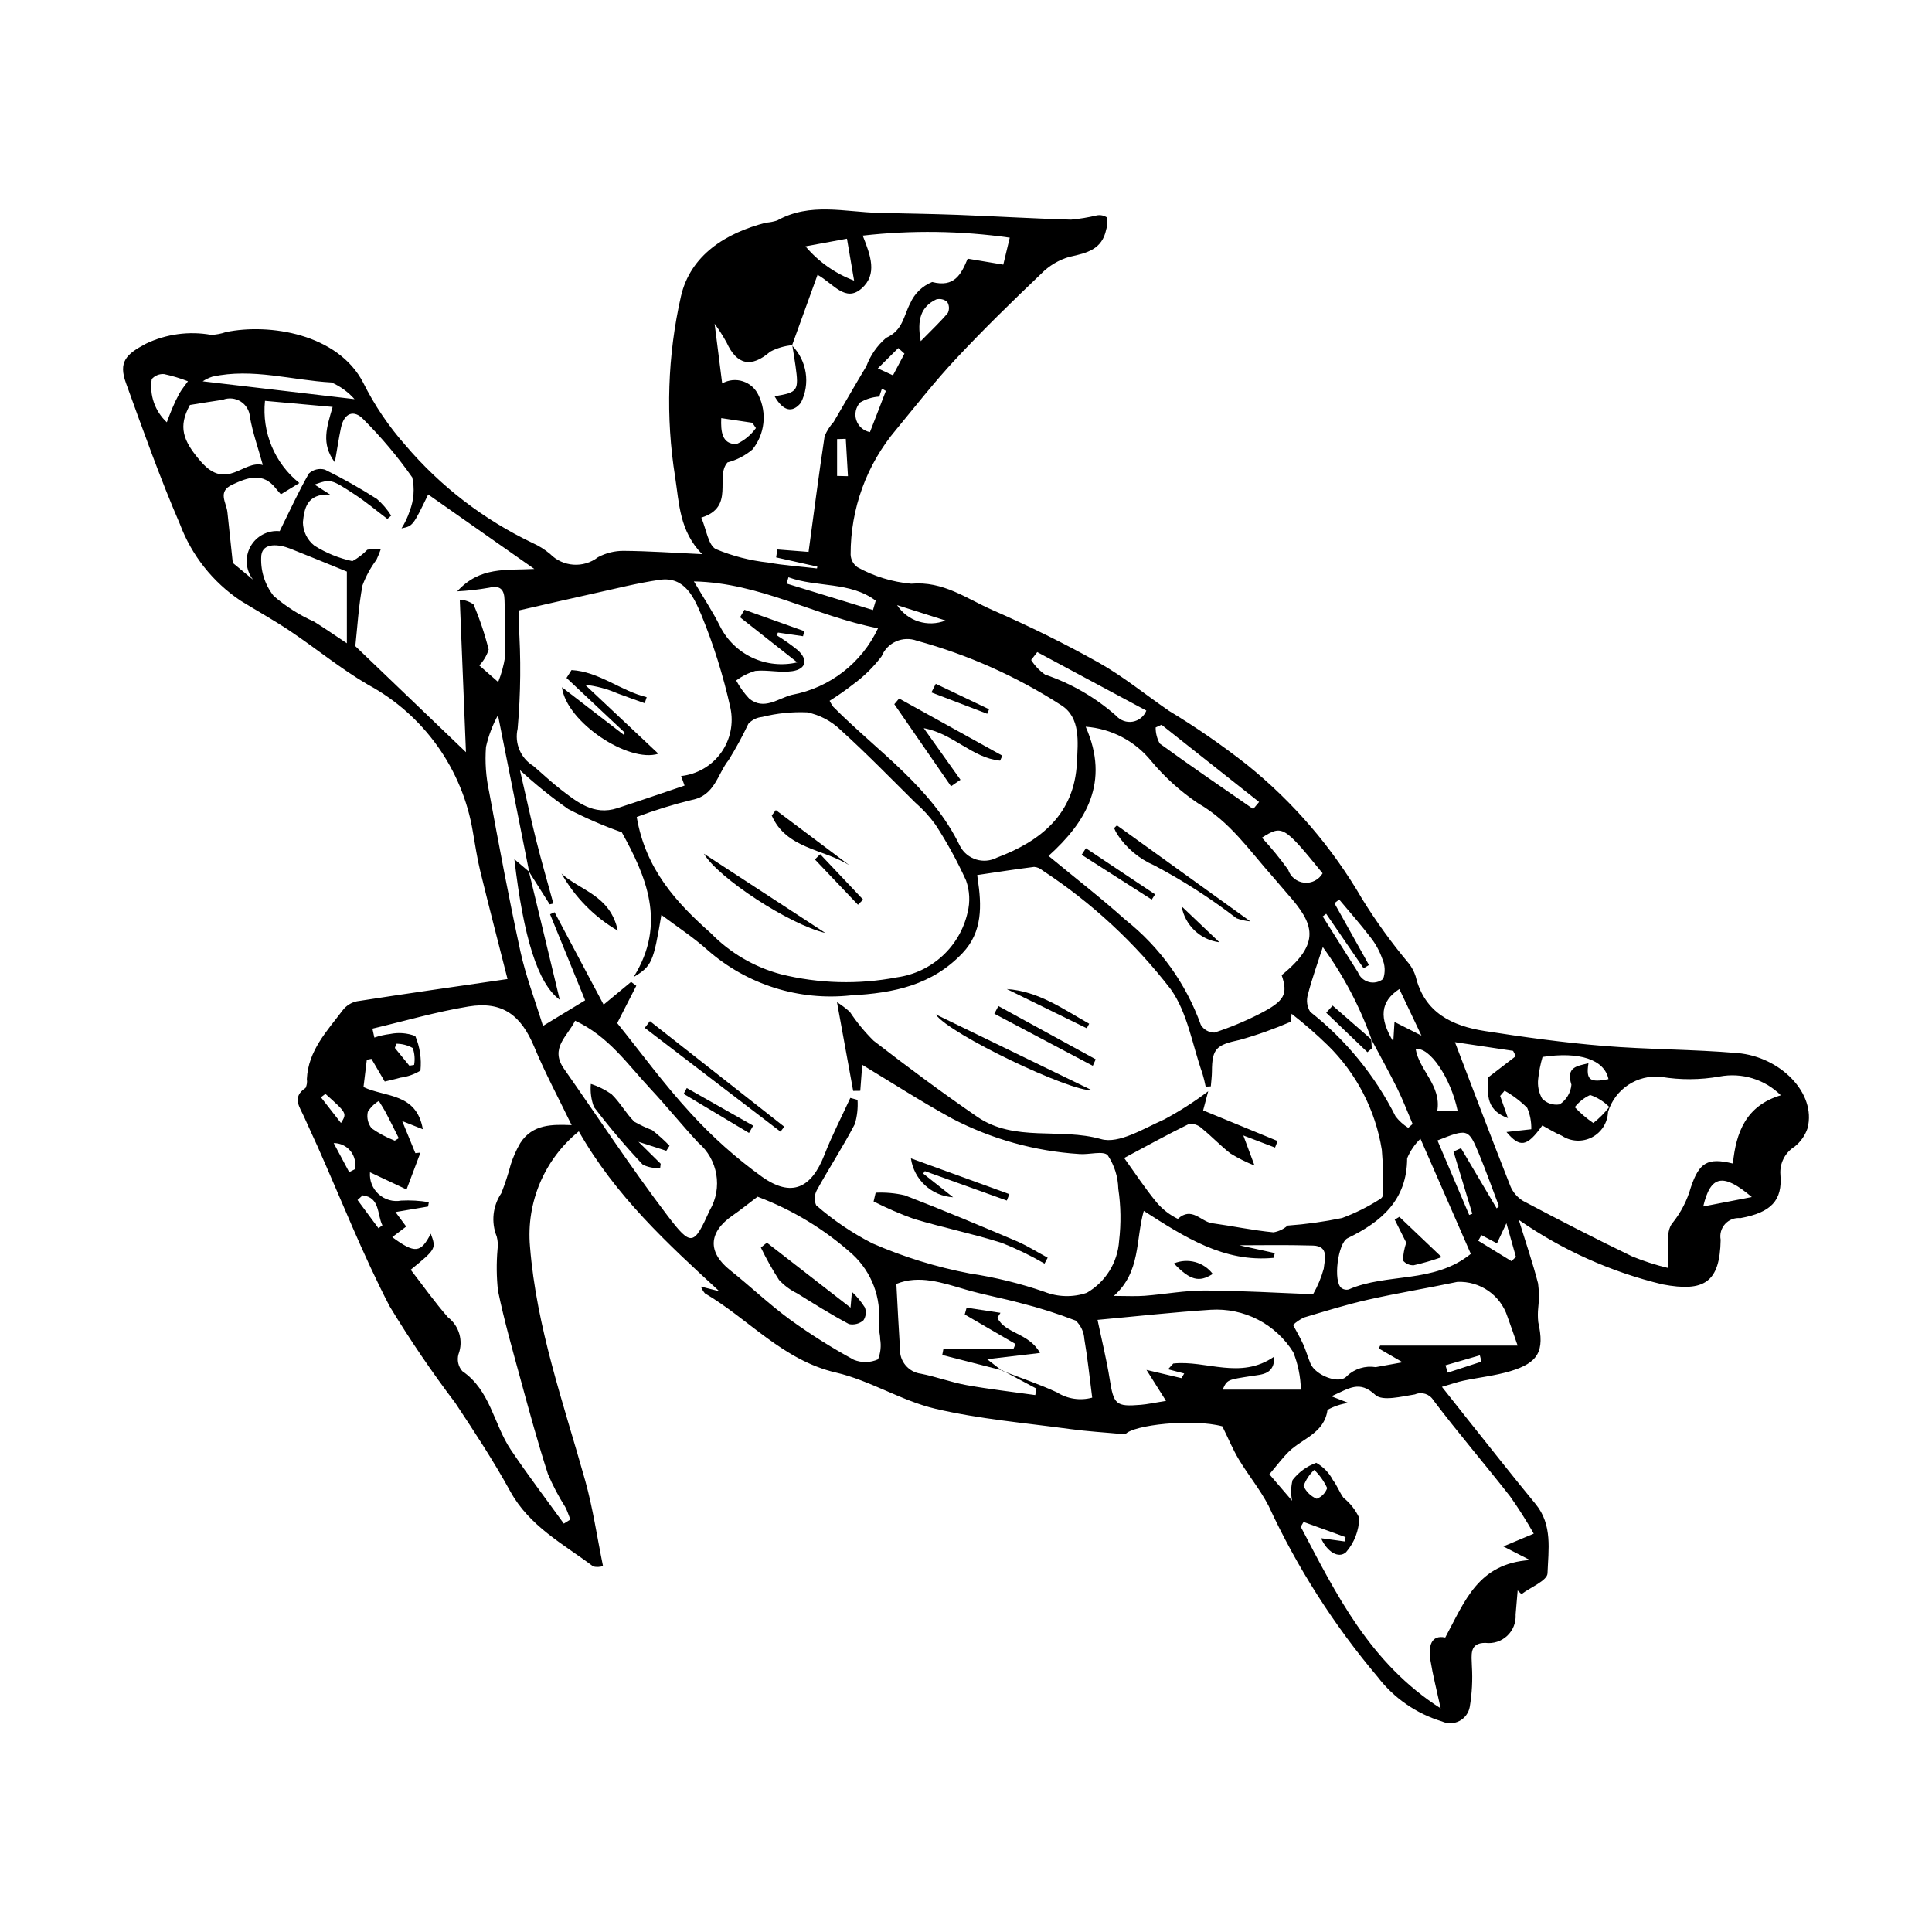 <?xml version="1.0" encoding="UTF-8"?>
<!-- Uploaded to: ICON Repo, www.iconrepo.com, Generator: ICON Repo Mixer Tools -->
<svg fill="#000000" width="800px" height="800px" version="1.1" viewBox="144 144 512 512" xmlns="http://www.w3.org/2000/svg">
 <g>
  <path d="m297.39 443.82c-9.125 7.394-13.973 18.84-12.934 30.535 1.707 21.473 8.898 41.559 14.633 62.039 2.035 7.273 3.117 14.812 4.715 22.637-0.828 0.258-1.707 0.297-2.559 0.113-7.938-5.969-16.926-10.641-22.027-19.938-4.402-8.023-9.461-15.707-14.52-23.348h0.004c-6.254-8.246-12.074-16.816-17.438-25.668-7.144-13.738-12.816-28.238-19.125-42.41-1.152-2.59-2.383-5.141-3.516-7.734-1.137-2.602-3.402-5.25 0.355-7.727v-0.004c0.352-0.727 0.473-1.547 0.344-2.344 0.352-7.574 5.359-12.754 9.547-18.309 0.93-1.188 2.246-2.008 3.723-2.316 13.133-2.043 26.293-3.91 39.91-5.894-2.285-9-4.832-18.801-7.238-28.633-0.836-3.418-1.332-6.922-1.953-10.391-2.742-16.59-12.996-30.977-27.785-38.977-7.199-4.195-13.703-9.566-20.645-14.223-4.273-2.867-8.793-5.367-13.18-8.074v-0.004c-7.305-4.902-12.898-11.965-15.996-20.199-5.293-12.25-9.766-24.867-14.316-37.422-2.027-5.598-0.023-7.637 5.234-10.418l-0.004-0.004c5.391-2.59 11.465-3.418 17.352-2.363 1.332-0.055 2.644-0.301 3.902-0.738 11.461-2.383 29.719 0.43 36.41 13.461h-0.004c2.977 5.953 6.719 11.492 11.129 16.473 9.289 10.934 20.785 19.777 33.734 25.953 1.672 0.75 3.231 1.727 4.637 2.902 3.406 3.465 8.867 3.836 12.707 0.859 2.102-1.121 4.449-1.699 6.832-1.676 6.641 0.051 13.277 0.527 20.754 0.875-6.012-6.148-6.07-13.422-7.148-20.41-2.555-15.926-2.031-32.195 1.539-47.926 2.504-10.867 11.789-16.766 22.547-19.512 1.004-0.074 1.992-0.266 2.949-0.574 8.711-4.879 17.953-2.227 27.023-2.016 6.953 0.164 13.91 0.262 20.863 0.523 9.996 0.379 19.984 0.98 29.98 1.27 2.301-0.211 4.582-0.586 6.828-1.125 0.941-0.191 1.918 0.008 2.711 0.543 0.219 1.059 0.148 2.156-0.207 3.18-1.074 5.266-5.07 6.25-9.629 7.227l0.004-0.004c-2.883 0.809-5.504 2.363-7.598 4.5-7.707 7.352-15.336 14.801-22.609 22.574-5.578 5.961-10.625 12.422-15.824 18.73l-0.004 0.004c-7.836 9.258-12.117 21.004-12.07 33.137 0.051 1.344 0.73 2.59 1.84 3.356 4.379 2.426 9.219 3.91 14.207 4.356 8.516-0.762 14.637 3.945 21.469 6.941 9.617 4.215 19.102 8.848 28.254 13.992 6.531 3.672 12.402 8.504 18.605 12.766 7.188 4.344 14.102 9.125 20.703 14.312 12.266 9.891 22.605 21.949 30.508 35.578 3.68 5.941 7.781 11.609 12.27 16.961 0.848 1.047 1.488 2.246 1.887 3.527 2.332 9.656 9.684 13.117 18.336 14.469 10.395 1.621 20.844 3.062 31.32 3.93 11.855 0.98 23.797 0.895 35.648 1.91 11.23 0.961 20.941 10.547 18.551 19.887h0.004c-0.645 1.93-1.836 3.629-3.422 4.898-2.566 1.582-4.027 4.469-3.781 7.469 0.574 6.773-2.414 9.996-10.586 11.484-1.527-0.156-3.035 0.422-4.07 1.555-1.031 1.133-1.469 2.688-1.176 4.191-0.203 11.266-4.336 13.922-15.414 11.812-13.648-3.277-26.566-9.074-38.086-17.09 1.887 6.109 3.707 11.418 5.109 16.836v-0.004c0.285 2.125 0.301 4.273 0.051 6.398-0.141 1.289-0.141 2.594 0 3.883 1.699 7.644 0.09 10.773-7.535 13.023-3.996 1.18-8.207 1.621-12.301 2.481-1.582 0.332-3.117 0.887-5.691 1.633 2.668 3.371 4.781 6.066 6.922 8.746 5.945 7.441 11.828 14.938 17.883 22.289 4.57 5.547 3.394 12.211 3.176 18.383-0.066 1.918-4.481 3.68-6.906 5.512l-1.008-0.977c-0.18 2.121-0.359 4.242-0.539 6.363 0.137 2.125-0.68 4.199-2.231 5.656-1.551 1.461-3.672 2.148-5.785 1.879-4.336-0.016-3.644 3.231-3.57 6.191 0.219 3.602 0.027 7.215-0.57 10.773-0.289 1.602-1.305 2.981-2.75 3.734-1.449 0.75-3.16 0.789-4.641 0.105-6.781-2.059-12.742-6.191-17.047-11.824-11.602-13.738-21.312-28.969-28.867-45.289-2.215-4.301-5.367-8.113-7.875-12.281-1.582-2.629-2.762-5.496-4.387-8.801-7.871-2.098-23.711-0.387-25.707 2.121-5.434-0.508-10.059-0.773-14.633-1.395-11.93-1.625-24.016-2.637-35.691-5.375-9.031-2.117-17.297-7.492-26.328-9.586-14.105-3.269-23.109-14.152-34.758-21.004v0.004c-0.453-0.535-0.812-1.141-1.062-1.793 1.977 0.496 3.422 0.863 4.867 1.227-13.797-12.684-27.492-25.258-37.23-42.371zm210.1-24.328h-0.004c-3.109-8.746-7.461-17.004-12.926-24.512-1.434 4.449-2.902 8.449-3.945 12.559-0.477 1.551-0.254 3.234 0.609 4.606 9.484 7.469 17.207 16.934 22.625 27.719 0.934 1.195 2.062 2.219 3.348 3.023l1.164-1.023c-1.344-3.137-2.547-6.34-4.059-9.391-2.188-4.414-4.594-8.723-6.906-13.074zm-97.863 87.676-0.078 0.09c4.863 1.887 9.836 3.547 14.559 5.738l0.004-0.004c2.773 1.758 6.164 2.266 9.332 1.398-0.742-5.742-1.238-10.652-2.082-15.504h-0.004c-0.098-1.871-0.918-3.629-2.285-4.91-4.762-1.844-9.629-3.391-14.578-4.633-4.801-1.316-9.73-2.18-14.504-3.574-6.246-1.824-12.398-3.981-18.445-1.52 0.332 6.043 0.594 11.625 0.961 17.195-0.156 3.312 2.262 6.188 5.555 6.606 4.066 0.801 8.004 2.289 12.082 3.023 6.031 1.086 12.133 1.777 18.207 2.637l0.324-1.703c-3.016-1.617-6.031-3.231-9.047-4.84zm-55.734-271.62 0.074-0.07c-2.047 0.18-4.039 0.766-5.859 1.727-4.981 4.301-8.805 3.602-11.57-2.473h-0.004c-0.941-1.711-1.992-3.359-3.152-4.93l2 15.809c1.68-0.949 3.676-1.152 5.508-0.555 1.832 0.598 3.332 1.938 4.125 3.691 2.293 4.695 1.672 10.293-1.602 14.367-1.918 1.625-4.18 2.797-6.617 3.434-3.398 3.809 2.098 11.867-6.945 14.621 1.355 3.152 1.824 7.312 3.875 8.355 4.394 1.828 9.027 3.023 13.758 3.543 4.293 0.777 8.676 1.062 13.02 1.566l0.094-0.473c-3.637-0.816-7.277-1.633-10.914-2.449l0.316-2.102c3.023 0.234 6.043 0.473 8.277 0.645 1.398-10.289 2.715-20.504 4.258-30.684 0.578-1.371 1.387-2.637 2.387-3.742 2.906-4.914 5.719-9.883 8.668-14.77 1.082-2.918 2.891-5.512 5.258-7.531 4.445-1.98 4.606-5.797 6.359-9.137h0.004c1.117-2.578 3.211-4.613 5.824-5.656 5.883 1.527 7.688-2.019 9.41-6.184l9.434 1.578 1.715-7.144c-12.914-1.832-26.008-2.016-38.965-0.543 2.086 5.238 3.969 10.27-0.312 14.02-4.269 3.738-7.383-1.223-11.656-3.641zm-69.66 139.47c-2.84-14.254-5.676-28.508-8.262-41.488h-0.004c-1.445 2.641-2.516 5.477-3.176 8.414-0.297 3.988-0.012 8 0.836 11.906 2.598 14.129 5.234 28.258 8.289 42.293 1.418 6.508 3.84 12.797 5.977 19.738 4.531-2.754 8.047-4.891 11.172-6.789-3.004-7.371-6.144-15.082-9.289-22.797l1.191-0.539c4.281 8.062 8.562 16.125 13 24.48 2.973-2.461 5.129-4.246 7.285-6.031l1.375 1.035-5.059 9.898c6.238 7.731 12.383 16.184 19.422 23.812l0.004 0.008c5.719 6.281 12.074 11.949 18.965 16.914 7.789 5.508 13.043 3.09 16.512-5.805 2.008-5.148 4.566-10.082 6.875-15.113l1.91 0.52v-0.004c0.145 2.168-0.098 4.348-0.719 6.43-3.121 5.961-6.812 11.625-10.07 17.52v0.004c-0.66 1.23-0.727 2.699-0.176 3.984 4.531 3.957 9.527 7.344 14.879 10.086 8.273 3.613 16.922 6.289 25.789 7.981 6.746 1.012 13.387 2.641 19.832 4.871 3.59 1.414 7.562 1.508 11.215 0.266 4.981-2.875 8.191-8.043 8.566-13.781 0.543-4.586 0.473-9.227-0.211-13.793-0.074-3.16-1.039-6.234-2.789-8.863-1.137-1.309-4.969-0.121-7.562-0.348l0.004-0.004c-11.742-0.742-23.199-3.934-33.637-9.367-8.238-4.508-16.145-9.621-23.875-14.273l-0.52 6.887-1.883 0.023c-1.344-7.363-2.688-14.727-4.289-23.508v-0.004c1.203 0.762 2.344 1.621 3.41 2.57 1.824 2.758 3.934 5.316 6.285 7.641 8.984 6.957 18.125 13.742 27.488 20.18 9.859 6.781 21.945 2.816 32.809 5.902 4.734 1.344 11.309-2.828 16.73-5.211 4.074-2.184 7.969-4.68 11.656-7.469l-1.344 5.066 19.738 8.121-0.684 1.734-8.402-3.207 2.965 7.965c-2.211-0.879-4.34-1.941-6.367-3.184-2.641-2.047-4.949-4.516-7.547-6.621-0.895-0.867-2.106-1.32-3.344-1.262-5.758 2.816-11.375 5.922-17.285 9.074 2.871 3.984 5.523 8.055 8.605 11.77v-0.004c1.547 1.84 3.465 3.328 5.629 4.367 3.68-3.375 6.109 0.734 9.027 1.141 5.449 0.754 10.852 1.906 16.316 2.43 1.391-0.242 2.684-0.859 3.742-1.793 4.852-0.348 9.672-1.016 14.434-2.004 3.5-1.297 6.852-2.965 9.992-4.973 0.445-0.23 0.762-0.641 0.871-1.129 0.117-3.996 0.004-7.996-0.336-11.98-1.688-10.523-6.703-20.23-14.316-27.691-3.039-2.961-6.246-5.754-9.602-8.359l-0.148 2.09v0.004c-4.418 1.914-8.957 3.531-13.59 4.832-6.137 1.336-7.336 2.203-7.367 8.336-0.008 1.324-0.191 2.652-0.293 3.977l-1.363 0.074-0.004 0.004c-0.23-1.195-0.52-2.375-0.871-3.535-2.66-7.504-3.918-16.023-8.367-22.262v-0.004c-9.488-12.316-20.977-22.961-33.98-31.48-0.625-0.555-1.414-0.887-2.246-0.953-5.031 0.629-10.043 1.418-15.074 2.16 0.039 0.305 0.07 0.629 0.117 0.945 1.07 7.078 1.363 14.078-4.023 19.746-8.02 8.441-18.113 10.598-29.535 11.191-13.789 1.512-27.578-2.84-38.004-11.988-3.762-3.387-8.066-6.172-12.258-9.332-2.113 12.613-2.523 13.543-7.375 16.484 8.949-14.242 3.188-26.945-3.106-38.363v-0.004c-4.867-1.723-9.609-3.781-14.191-6.16-4.492-3.156-8.773-6.609-12.812-10.328 1.645 7.137 2.887 12.93 4.328 18.676 1.402 5.59 3.012 11.125 4.531 16.688l-0.969 0.215-5.516-8.711zm28.504-14.508c2.356 13.871 10.527 22.715 19.582 30.738 5.109 5.254 11.539 9.031 18.617 10.93 10.074 2.5 20.57 2.781 30.766 0.824 4.5-0.621 8.703-2.598 12.047-5.668 3.348-3.07 5.676-7.09 6.676-11.52 0.703-2.805 0.559-5.754-0.41-8.48-2.332-5.137-5.047-10.094-8.129-14.824-1.559-2.148-3.359-4.113-5.367-5.852-6.527-6.461-12.938-13.051-19.742-19.207-2.453-2.363-5.523-3.984-8.859-4.672-4.016-0.172-8.035 0.238-11.934 1.219-1.406 0.133-2.707 0.777-3.66 1.816-1.562 3.297-3.309 6.508-5.227 9.609-2.969 3.699-3.621 9.418-9.77 10.57h-0.004c-4.949 1.207-9.82 2.715-14.586 4.516zm-17.246 81.66c-3.359-6.961-6.981-13.684-9.895-20.699-3.512-8.457-8.449-12.219-17.445-10.742-8.574 1.41-16.977 3.871-25.457 5.871l0.516 2.363h0.004c1.344-0.457 2.731-0.77 4.137-0.941 2.242-0.469 4.57-0.281 6.707 0.535 1.223 2.891 1.691 6.047 1.363 9.168-1.617 0.988-3.426 1.621-5.305 1.859-1.234 0.375-2.504 0.625-4.156 1.031l-3.523-6.008-1.227 0.234-0.879 7.238c5.711 2.75 14.062 1.469 15.723 11.18l-5.465-2.168 3.484 8.504 1.352-0.145-3.684 9.77-9.691-4.559c-0.184 2.188 0.668 4.332 2.293 5.805 1.629 1.473 3.852 2.102 6.012 1.699 2.438-0.121 4.883 0.02 7.293 0.426l-0.207 1.152c-2.711 0.457-5.418 0.918-8.633 1.461l2.84 3.844-3.699 2.805c6.027 4.426 7.566 4.231 10.211-0.914 1.469 3.949 1.406 4.074-5.316 9.555 3.254 4.199 6.34 8.582 9.855 12.586v0.004c3.008 2.289 4.148 6.285 2.805 9.816-0.438 1.566-0.055 3.25 1.016 4.473 7.453 5.078 8.312 14.074 12.848 20.824 4.481 6.664 9.352 13.062 14.051 19.578l1.734-1.086c-0.441-1.105-0.801-2.254-1.348-3.305-1.773-2.797-3.316-5.731-4.609-8.781-2.652-8.219-4.922-16.566-7.199-24.902-2.144-7.84-4.371-15.672-6.019-23.621l-0.004 0.004c-0.398-3.637-0.438-7.305-0.125-10.949 0.16-1.152 0.086-2.324-0.211-3.445-1.527-3.789-1.07-8.094 1.219-11.48 0.98-2.481 1.816-5.019 2.496-7.602 0.629-1.973 1.469-3.867 2.504-5.652 3.281-5.148 8.617-4.973 13.637-4.785zm193.97 105.16-0.746 1.27c9.395 17.902 18.34 36.152 37.078 48.141-1.062-4.894-2.066-8.75-2.703-12.668-0.625-3.856 0.164-6.902 3.918-6.113 5.215-9.66 8.691-19.621 22.441-20.531l-7.043-3.613 8.051-3.383c-1.918-3.394-4.008-6.688-6.262-9.871-6.688-8.559-13.781-16.809-20.324-25.473-1.012-1.664-3.098-2.332-4.887-1.559-3.535 0.551-8.613 1.883-10.5 0.141-4.262-3.934-6.836-1.781-11.645 0.363l4.496 1.754v-0.004c-1.938 0.277-3.812 0.902-5.531 1.844-0.832 6.188-6.602 7.543-10.18 11.008-1.742 1.688-3.188 3.676-5.227 6.062 1.426 1.66 3.469 4.039 6.019 7.012h0.004c-0.371-1.812-0.328-3.688 0.125-5.484 1.613-2.09 3.789-3.672 6.273-4.57 1.883 1.066 3.418 2.652 4.418 4.57 1.102 1.43 1.73 3.223 2.797 4.688v0.004c1.785 1.426 3.215 3.25 4.176 5.328-0.055 3.348-1.289 6.566-3.484 9.094-2.008 1.816-5.066-0.137-6.629-3.699 2.5 0.344 4.383 0.602 6.269 0.859l0.227-1.141zm-203.85-252.55-28.137-19.742c-4.059 8.355-4.059 8.355-7.062 8.984h-0.004c0.914-1.441 1.641-2.988 2.168-4.609 1.109-2.832 1.344-5.926 0.68-8.895-3.848-5.473-8.164-10.605-12.895-15.34-2.586-2.758-5.168-1.703-5.988 2.144-0.574 2.691-0.973 5.418-1.637 9.211-3.715-4.988-2.137-9.266-0.586-14.688-6.273-0.566-11.996-1.082-17.926-1.617-0.859 8.336 2.57 16.539 9.109 21.781l-4.894 2.984c-0.402-0.461-0.852-0.93-1.242-1.441-3.5-4.551-7.539-3.031-11.668-1.105-3.953 1.844-1.539 4.719-1.266 7.258 0.461 4.289 0.91 8.578 1.43 13.469l5.367 4.445 0.004 0.004c-1.961-2.516-2.238-5.957-0.703-8.754 1.535-2.797 4.586-4.41 7.758-4.109 2.633-5.324 4.961-10.43 7.738-15.281 1.141-1.051 2.742-1.441 4.238-1.027 4.742 2.332 9.348 4.926 13.793 7.777 1.469 1.277 2.742 2.766 3.777 4.414l-1.004 0.871c-2.848-2.152-5.59-4.461-8.566-6.418-6.441-4.238-6.492-4.164-10.738-2.684l4.129 2.66c-6.309-0.34-6.859 3.922-7.211 7.32 0.023 2.418 1.137 4.699 3.035 6.199 3.094 1.953 6.508 3.344 10.082 4.106 1.461-0.793 2.789-1.809 3.941-3.004 1.172-0.297 2.391-0.352 3.586-0.168-0.332 0.965-0.723 1.906-1.16 2.828-1.547 2.062-2.789 4.34-3.688 6.758-1.043 5.41-1.344 10.969-1.906 16.121l29.316 28.102-1.633-40.422c1.305 0.07 2.562 0.504 3.637 1.246 1.648 3.883 2.992 7.891 4.019 11.98-0.5 1.57-1.352 3.012-2.488 4.207l5.008 4.394c0.863-2.164 1.48-4.418 1.836-6.719 0.207-4.996-0.047-10.012-0.156-15.016-0.059-2.703-1.09-3.996-4.133-3.246v-0.004c-2.781 0.488-5.59 0.805-8.406 0.949 6.059-6.633 12.871-5.519 20.445-5.926zm38.883 54.879c4.234-0.453 8.082-2.688 10.574-6.141 2.492-3.457 3.394-7.812 2.488-11.977-1.859-8.422-4.441-16.672-7.719-24.652-1.852-4.316-4.262-10.211-10.992-9.238-5.902 0.852-11.719 2.348-17.555 3.633-6.496 1.426-12.973 2.938-19.844 4.496 0 0.652-0.004 1.984 0 3.312 0.645 9.332 0.555 18.699-0.266 28.02-0.887 3.84 0.789 7.816 4.152 9.867 2.418 2.066 4.731 4.269 7.242 6.211 4.394 3.402 8.824 6.988 15.004 4.988 5.918-1.918 11.793-3.957 17.84-5.996zm159.16 52.762c10.469-8.52 8.641-13.551 1.621-21.441-1.336-1.5-2.586-3.078-3.926-4.578-6.188-6.93-11.379-14.688-19.859-19.531v0.004c-4.66-3.141-8.848-6.926-12.441-11.242-4.285-5.273-10.555-8.547-17.332-9.047 6.5 14.699 0.117 25.266-9.848 34.242 7.082 5.856 13.965 11.172 20.414 16.969v-0.004c9.113 7.227 16.023 16.859 19.949 27.805 0.762 1.266 2.129 2.039 3.606 2.047 4.106-1.332 8.094-2.988 11.938-4.949 6.723-3.449 7.578-5.211 5.879-10.273zm132.29 31.836c-4.273-4.238-10.363-6.094-16.277-4.965-5.106 0.902-10.328 0.934-15.441 0.09-6.324-0.68-12.234 3.231-14.09 9.312-0.109 2.844-1.742 5.41-4.273 6.715s-5.57 1.145-7.949-0.418c-1.805-0.75-3.473-1.824-5.184-2.734-4.062 5.707-5.914 5.965-9.5 1.738 2.07-0.23 4.324-0.484 6.578-0.734 0.051-1.945-0.316-3.879-1.082-5.668-1.781-1.781-3.797-3.309-5.996-4.543l-1.176 1.375 2.062 5.883c-6.586-2.418-5.047-7.363-5.332-10.715l7.422-5.707-0.723-1.402-15.41-2.305c5.027 13.129 9.734 25.598 14.625 37.992l-0.004 0.004c0.668 1.699 1.875 3.133 3.434 4.082 9.555 5.062 19.172 10.012 28.91 14.707 3.082 1.262 6.254 2.285 9.492 3.059 0.312-4.484-0.82-9.543 1.203-11.926v0.004c2.234-2.789 3.887-6 4.856-9.441 2.211-6.578 4.426-7.961 11.148-6.309 0.812-8.215 3.453-15.336 12.707-18.094zm-252.09-104.53c0.289 0.559 0.617 1.094 0.984 1.605 11.738 11.816 26.047 21.254 33.605 36.941 1.875 3.5 6.219 4.844 9.742 3.012 11.664-4.394 20.559-11.547 21.207-25.188 0.258-5.426 1.043-11.965-4.199-15.238h-0.004c-11.781-7.606-24.664-13.355-38.191-17.055-3.723-1.379-7.867 0.449-9.359 4.125-2.148 2.844-4.699 5.352-7.578 7.453-1.992 1.551-4.062 3.004-6.207 4.344zm-19.09 131.41c-2.652 2.008-4.547 3.555-6.555 4.934-6.512 4.477-6.727 9.77-0.734 14.535 5.367 4.269 10.355 9.043 15.879 13.094v-0.004c5.406 3.918 11.062 7.481 16.93 10.668 2.062 0.832 4.375 0.789 6.406-0.125 0.676-1.695 0.871-3.547 0.566-5.344 0.02-1.328-0.496-2.68-0.387-3.988v-0.004c0.738-6.914-1.836-13.766-6.941-18.488-7.363-6.613-15.895-11.797-25.164-15.277zm108.24 54.109-5.172-8.203 9.262 2.18 0.734-1.23-4.285-1.121 1.387-1.523c8.695-0.949 17.77 4.418 26.766-1.84 0.098 4.742-3.227 4.723-5.91 5.137-6.574 1.02-6.586 0.957-7.773 3.633h20.738l-0.004 0.008c-0.07-3.402-0.754-6.766-2.016-9.926-2.289-3.68-5.531-6.672-9.387-8.656-3.856-1.98-8.172-2.879-12.5-2.602-9.824 0.641-19.617 1.73-29.988 2.68 1.109 5.328 2.398 10.492 3.227 15.727 1.059 6.688 1.609 7.336 8.23 6.785 1.812-0.148 3.606-0.555 6.691-1.047zm93.184-14.648c-0.949-2.711-1.781-5.195-2.688-7.648-1.84-5.731-7.297-9.516-13.312-9.234-7.844 1.66-15.773 2.941-23.594 4.703-5.742 1.293-11.387 3.055-17.035 4.734v0.004c-1.051 0.508-2.023 1.168-2.887 1.961 1.004 1.891 1.941 3.457 2.684 5.117 0.746 1.668 1.238 3.445 1.941 5.133 1.293 3.109 7.738 5.684 9.676 3.273v-0.004c2.039-1.91 4.844-2.769 7.602-2.328 1.992-0.348 3.977-0.715 7.133-1.289l-6.32-3.668 0.367-0.754zm-249.78-86.105c-2.008 4.16-6.793 7.246-2.934 12.754 9.102 12.98 17.805 26.266 27.395 38.875 6.379 8.387 7.008 7.953 11.223-1.387h0.004c3.465-5.934 2.168-13.504-3.078-17.945-4.324-4.652-8.316-9.613-12.652-14.254-5.996-6.422-11.066-13.902-19.957-18.043zm53.77-102.86-0.387 0.695c1.953 1.199 3.828 2.519 5.613 3.957 2.785 2.512 2.269 5.008-1.383 5.574-3.203 0.496-6.606-0.395-9.859-0.059-1.824 0.539-3.539 1.398-5.062 2.535 0.93 1.727 2.078 3.328 3.414 4.762 3.941 3.301 7.758-0.082 11.402-0.969v0.004c9.988-1.871 18.465-8.434 22.77-17.633-16.801-3.289-31.254-12.062-48.793-12.422 2.606 4.434 5.016 8.027 6.914 11.871v-0.004c1.836 3.672 4.859 6.613 8.574 8.355 3.715 1.738 7.91 2.176 11.906 1.238-5.34-4.207-10.25-8.078-15.164-11.953l1.164-1.992 15.871 5.672-0.348 1.336zm141.8 175.35c1.227-2.137 2.18-4.418 2.832-6.793 0.23-2.359 1.48-5.984-2.871-6.109-7.305-0.211-14.621-0.059-21.934-0.059l-0.039-0.551 11.879 2.609-0.355 1.266c-13.125 1.25-23.539-5.492-34.375-12.449-2.191 7.676-0.746 16.168-7.941 22.535 3.305 0 5.742 0.152 8.152-0.031 5.32-0.406 10.633-1.418 15.945-1.402 9.719 0.035 19.441 0.637 28.707 0.984zm41.805-10.691c-4.215-9.633-8.512-19.453-13.348-30.512-1.516 1.469-2.715 3.234-3.527 5.184-0.023 11.051-6.848 16.852-15.758 21.156-2.613 1.262-3.934 11.633-1.598 13.266h0.004c0.539 0.375 1.219 0.5 1.855 0.34 10.172-4.469 22.461-1.434 32.371-9.434zm-297.86-180.82c-5.543-2.25-10.293-4.227-15.082-6.109-2.965-1.164-7.129-1.594-7.578 1.723h-0.004c-0.324 3.894 0.84 7.769 3.266 10.84 3.231 2.793 6.859 5.098 10.762 6.836 2.582 1.609 5.082 3.352 8.637 5.707zm-41.59-44.145c-3.125 5.699-1.996 9.379 2.957 15.051 6.801 7.785 11.16-0.523 16.363 0.844-1.234-4.469-2.68-8.523-3.418-12.699v-0.004c-0.113-1.684-1.02-3.211-2.445-4.113-1.426-0.898-3.191-1.07-4.762-0.453-2.93 0.414-5.848 0.918-8.695 1.371zm375.93 178.65c-1.07-5.164-7.648-7.375-17.477-5.875v0.004c-0.551 1.891-0.934 3.824-1.148 5.785-0.223 1.812 0.145 3.652 1.043 5.246 1.199 1.254 2.945 1.828 4.652 1.531 1.777-1.176 2.922-3.094 3.109-5.211-1.504-4.75 1.52-4.938 4.516-5.684-0.699 4.418 0.352 5.223 5.305 4.203zm-122.47-97.66c-9.914-5.32-19.414-10.41-28.91-15.504l-1.617 2.09 0.004 0.004c0.961 1.523 2.215 2.84 3.691 3.871 6.945 2.352 13.355 6.062 18.848 10.918 1.09 1.242 2.75 1.832 4.379 1.551 1.629-0.281 2.996-1.391 3.606-2.926zm47.664 53.844-0.922 0.707c3.102 4.914 6.18 9.848 9.312 14.742v0.004c0.488 1.285 1.562 2.258 2.891 2.617 1.328 0.359 2.746 0.059 3.816-0.805 0.617-1.781 0.52-3.734-0.273-5.445-0.73-2.055-1.797-3.969-3.156-5.672-2.613-3.402-5.461-6.625-8.215-9.918l-1.277 0.961c3.055 5.465 6.106 10.926 9.16 16.391l-1.422 0.863c-3.305-4.812-6.609-9.625-9.914-14.441zm-257.5-136.38c-1.688-1.895-3.766-3.402-6.09-4.422-10.531-0.578-20.953-3.894-31.605-1.531-0.898 0.293-1.754 0.703-2.539 1.227 13.02 1.527 25.953 3.047 40.234 4.727zm238.16 108.61 1.559-1.855-25.859-20.465-1.555 0.715c-0.012 1.492 0.363 2.961 1.094 4.266 8.145 5.93 16.48 11.598 24.762 17.34zm64.516 105.84 0.609-0.566c-1.77-4.66-3.422-9.363-5.332-13.965-2.75-6.617-2.965-6.637-10.969-3.469 2.812 6.598 5.613 13.18 8.41 19.742l0.828-0.312-4.984-16.488 1.992-0.891c3.152 5.316 6.301 10.633 9.445 15.949zm-46.125-88.797c-10.305-12.637-10.664-12.855-16.078-9.438v0.004c2.488 2.684 4.809 5.519 6.945 8.492 0.621 1.887 2.289 3.231 4.262 3.434s3.883-0.773 4.871-2.492zm-306.3-119.52c0.496-1.281 0.922-2.492 1.434-3.668 0.566-1.367 1.203-2.703 1.914-4 0.648-1.129 1.496-2.141 2.254-3.203-2.051-0.801-4.164-1.438-6.316-1.902-1.238-0.105-2.457 0.387-3.277 1.32-0.652 4.242 0.844 8.535 3.992 11.453zm180.25-48.656c-2.715 0.5-6.414 1.18-11 2.023h0.004c3.445 4.086 7.883 7.211 12.887 9.082zm161.83 231.12c-1.816-8.82-7.559-17.133-11.109-16.324 0.93 5.562 6.859 9.68 5.719 16.324zm-177.34-141.4-0.484 1.672 22.887 7.019 0.73-2.484c-6.824-5.133-15.617-3.457-23.133-6.207zm167.75 121.46-5.856-12.332c-5.094 3.32-5.391 7.703-1.602 13.918l0.316-5.207c2.356 1.191 4.18 2.117 7.141 3.621zm74.68 45.285 12.871-2.492c-7.617-6.453-10.914-5.805-12.875 2.492zm-346.76-17.438 1.066-0.645c-1.113-2.211-2.199-4.438-3.348-6.629-0.582-1.113-1.285-2.164-1.93-3.242l-0.008-0.004c-1.195 0.711-2.195 1.699-2.922 2.883-0.336 1.535 0.039 3.137 1.016 4.367 1.898 1.332 3.957 2.43 6.121 3.266zm139.39-211.87c2.969-3.035 5.234-5.141 7.191-7.496h-0.004c0.449-0.938 0.379-2.043-0.184-2.918-0.805-0.691-1.898-0.93-2.918-0.645-4.031 1.938-5.133 5.344-4.086 11.059zm-10.992 14.688-0.004 0.004c-1.789 0.109-3.527 0.645-5.066 1.559-1.164 1.266-1.551 3.059-1.008 4.691 0.539 1.629 1.922 2.836 3.609 3.156 1.434-3.672 2.844-7.289 4.219-10.918-0.34-0.215-0.691-0.41-1.051-0.578zm-32.691 8.344-0.941-1.402-8.246-1.234c-0.152 3.59 0.199 6.922 4.043 6.879v-0.004c2.055-0.938 3.828-2.398 5.144-4.238zm226.15 179.91c-1.422-1.438-3.156-2.523-5.07-3.172-1.598 0.734-2.992 1.84-4.074 3.227 1.48 1.574 3.129 2.984 4.918 4.203 1.574-1.246 2.992-2.676 4.227-4.258zm-27.258 30.812-2.508 5.332-4.113-2.184-0.855 1.488 8.824 5.418 1.168-1.141zm-50.93 65.367c-1.262 1.188-2.231 2.652-2.832 4.277 0.699 1.527 1.945 2.734 3.496 3.379 1.293-0.492 2.309-1.527 2.766-2.836-0.836-1.805-1.996-3.441-3.43-4.82zm-126.45-263.41 2.879 0.066-0.574-9.895-2.305 0.078zm15.906 34.242v0.004c2.766 4.238 8.137 5.941 12.84 4.07zm-141.63 156.41-1.363 1.234 5.551 7.488 1.039-0.773c-1.43-2.875-0.578-7.375-5.227-7.949zm143.58-223.06-1.625-1.477-5.43 5.387c2.016 0.918 3.019 1.375 4.012 1.844zm-153.45 196.17-1.191 0.906 5.312 6.816c1.605-2.586 1.605-2.586-4.121-7.723zm22.246-7.465 1.254-0.203c0.266-1.504 0.141-3.047-0.359-4.484-1.332-0.746-2.828-1.137-4.356-1.137l-0.383 1.117zm284.12 78.43-0.43-1.676-9.109 2.648 0.59 1.945zm-300.07-50.223 1.461-0.75v0.004c0.395-1.695-0.008-3.473-1.094-4.832-1.09-1.355-2.738-2.137-4.477-2.121z"/>
  <path d="m284.16 374.95c2.695 11.195 5.387 22.387 8.18 33.992-5.844-4.262-9.613-16.57-12.023-37.23 1.59 1.348 2.746 2.328 3.906 3.309z"/>
  <path d="m420.81 478.87c-3.633-2.113-7.422-3.949-11.332-5.492-7.668-2.426-15.59-4.043-23.297-6.359v0.004c-3.648-1.32-7.211-2.863-10.668-4.617l0.547-2.332-0.004 0.004c2.586-0.125 5.176 0.109 7.699 0.691 9.93 3.812 19.738 7.934 29.531 12.094 2.894 1.23 5.578 2.949 8.359 4.441z"/>
  <path d="m391.96 412.81c13.52 6.566 27.039 13.133 41.383 20.102-5.481 0.496-37.809-14.828-41.383-20.102z"/>
  <path d="m316.23 414.61c11.867 9.328 23.738 18.656 35.605 27.98l-1 1.309-35.965-27.504z"/>
  <path d="m410.82 462.16-21.723-7.801-0.449 0.648c2.648 2.094 5.293 4.188 7.941 6.281h0.004c-5.707-0.34-10.387-4.652-11.191-10.312 9.207 3.348 17.648 6.414 26.086 9.48z"/>
  <path d="m292.81 375.5c4.828 4.508 12.93 5.695 14.91 15.148h0.004c-6.227-3.637-11.375-8.867-14.914-15.148z"/>
  <path d="m433.6 426.45-26.09-13.801 1.07-2.039 25.797 14.121z"/>
  <path d="m432 416.5c-7.062-3.465-14.129-6.926-21.191-10.391 8.391 0.551 14.922 5.301 21.836 9.188z"/>
  <path d="m326 432.34c5.867 3.324 11.738 6.648 17.605 9.977l-1.113 1.926-17.316-10.359z"/>
  <path d="m362.73 391.25c-9.566-2.262-28.352-14.531-32.191-21.008z"/>
  <path d="m349.6 358.68c6.488 4.867 12.977 9.738 19.465 14.605-6.902-4.312-16.734-4.383-20.543-13.164z"/>
  <path d="m371.37 383.77c-3.805-4.004-7.609-8.004-11.414-12.004l1.398-1.395 11.383 12.035z"/>
  <path d="m292.93 326.13 16.332 12.574 0.375-0.473c-5.168-4.859-10.34-9.719-15.508-14.574l1.332-2.082c7.316 0.414 13.031 5.519 19.918 7.188l-0.527 1.598c-2.41-0.867-4.832-1.711-7.231-2.609l-0.004-0.004c-2.723-1.188-5.613-1.953-8.566-2.277l19.422 18.273c-7.871 2.543-24.387-8.367-25.543-17.613z"/>
  <path d="m440 362.73c11.473 8.258 22.941 16.516 35.359 25.457-1.262-0.109-2.5-0.391-3.684-0.836-6.856-5.289-14.148-9.98-21.805-14.02-3.981-1.727-7.371-4.57-9.762-8.188-0.336-0.539-0.625-1.109-0.863-1.699z"/>
  <path d="m431.77 368.79 18.344 12.219-0.891 1.387c-6.191-3.957-12.383-7.91-18.574-11.867z"/>
  <path d="m457.14 384.19 10.016 9.523v0.004c-5.062-0.645-9.121-4.5-10.016-9.527z"/>
  <path d="m353.89 235.55c3.973 4.039 4.914 10.164 2.34 15.211-2.281 2.785-4.707 2.176-6.957-1.746 6.199-1.047 6.469-1.434 5.543-8.078-0.254-1.824-0.566-3.637-0.852-5.457z"/>
  <path d="m396.03 352.37-15.027-21.754 1.273-1.5 27.355 15.148-0.598 1.316c-7.367-0.703-12.434-7.188-20.23-8.609l9.734 13.676z"/>
  <path d="m391.99 325.22 14.125 6.746-0.492 1.191-14.797-5.656z"/>
  <path d="m409.62 507.17-15.914-4.078 0.324-1.676h18.57l0.523-1.238-13.457-7.824 0.496-1.797c2.992 0.453 5.984 0.906 8.973 1.359l-0.828 1.301c2.098 4.293 8.391 3.992 11.301 9.336l-14.02 1.648c1.473 1.145 2.711 2.102 3.949 3.062z"/>
  <path d="m347.23 473.32 22.168 17.215 0.375-4.184c1.312 1.227 2.457 2.617 3.418 4.133 0.441 1.129 0.305 2.402-0.367 3.41-1.051 0.918-2.469 1.285-3.836 1-4.699-2.496-9.219-5.34-13.75-8.145-1.801-0.879-3.426-2.082-4.789-3.555-1.781-2.754-3.387-5.621-4.809-8.582z"/>
  <path d="m313.2 446.59 5.891 5.82-0.145 1.137c-1.578 0.098-3.16-0.207-4.59-0.883-4.582-4.871-8.906-9.977-12.957-15.297-0.73-1.953-1.012-4.047-0.82-6.121 1.949 0.625 3.797 1.543 5.477 2.719 2.266 2.164 3.805 5.086 6.035 7.293l-0.004 0.004c1.52 0.863 3.102 1.609 4.734 2.227 1.633 1.273 3.172 2.66 4.609 4.148l-0.848 1.336z"/>
  <path d="m465.39 481.6c-3.609 2.34-6.035 1.684-10.289-2.777 3.664-1.516 7.891-0.375 10.289 2.777z"/>
  <path d="m526.05 477.15c-2.422 0.871-4.894 1.594-7.406 2.156-1.102 0.051-2.164-0.426-2.859-1.281 0.074-1.602 0.375-3.191 0.883-4.715l-3.055-6.106 1.23-0.73z"/>
  <path d="m507.39 419.4 0.156 2.438-1.164 1-10.918-10.457 1.695-1.891c3.441 3.004 6.883 6.004 10.32 9.008z"/>
 </g>
</svg>